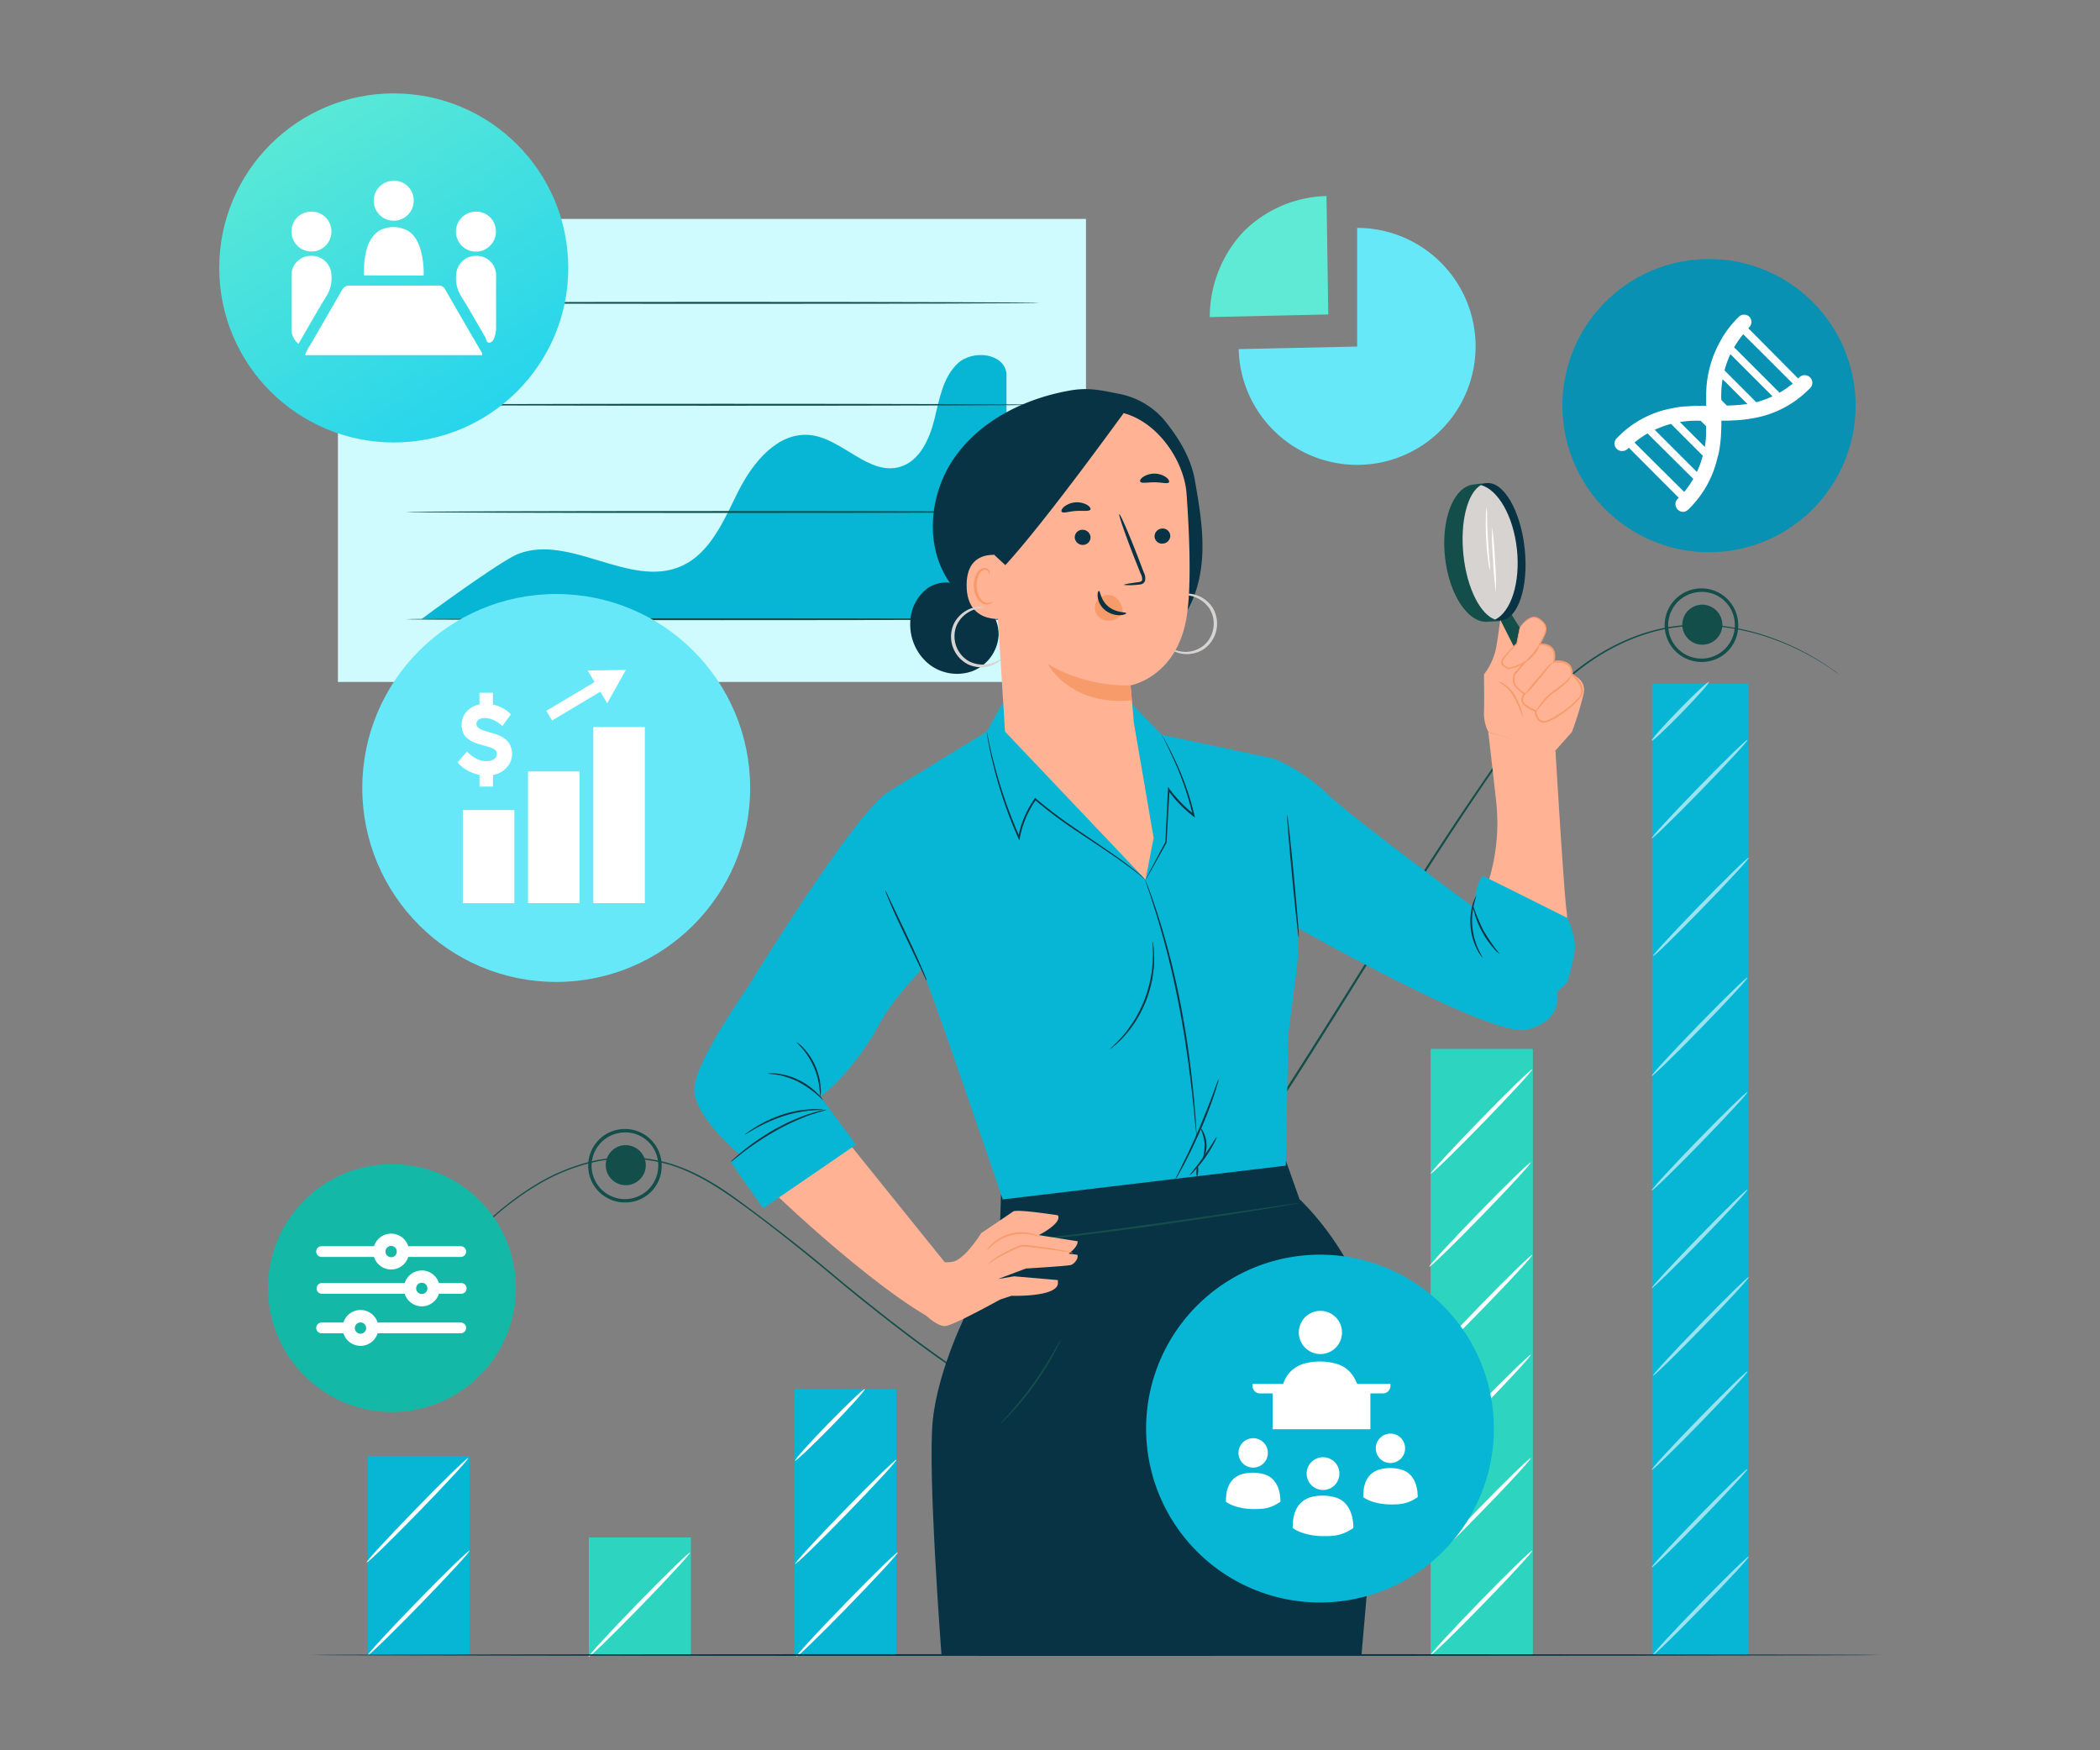 <svg xmlns="http://www.w3.org/2000/svg" width="600" height="500" fill="none"><rect width="100%" height="100%" fill="#808080" stroke="none"/><path fill="#CFFAFE" d="M96.55 194.82h213.729V62.54H96.549v132.28Z"/><path fill="#06B6D4" d="M148.16 158.19c14.82-5.62 31.86 9.92 46.39 3.58 8.46-3.69 12.29-13.25 16.43-21.49 4.14-8.24 11.28-16.94 20.46-16 9.18.94 16.73 11.68 25.67 9.1 5.63-1.63 8.44-7.88 9.86-13.57s2.39-12 6.68-16c4.29-4 13.25-2.93 13.92 2.9v70.13H120.43s22.57-16.71 27.73-18.65Z"/><path fill="#134E4A" d="M116 176.89c0 .15 40.51.27 90.47.27s90.49-.12 90.49-.27c0-.15-40.51-.27-90.49-.27s-90.47.12-90.47.27Zm0-30.63c0 .15 40.51.27 90.47.27s90.49-.12 90.49-.27c0-.15-40.51-.27-90.49-.27s-90.47.12-90.47.27Zm0-30.63c0 .15 40.51.27 90.47.27s90.49-.12 90.49-.27c0-.15-40.51-.28-90.49-.28s-90.47.13-90.47.28Zm0-29.11c0 .15 40.51.27 90.47.27s90.49-.12 90.49-.27c0-.15-40.51-.28-90.49-.28s-90.47.13-90.47.28Z"/><path fill="#67E8F9" d="M387.76 99V65.1a33.854 33.854 0 0 1 31.192 20.722 33.855 33.855 0 0 1-6.994 36.789A33.852 33.852 0 0 1 353.91 99.73l33.85-.73Z"/><path fill="#5EEAD4" d="m379.51 89.83-33.86.76a35.75 35.75 0 0 1 9.59-24.37A34.812 34.812 0 0 1 379 56l.51 33.83Z"/><path fill="#06B6D4" d="M134.139 415.98h-29.11v56.81h29.11v-56.81Z"/><path fill="#2DD4BF" stroke="#2DD4BF" d="M196.851 439.71v32.57H168.74v-32.57h28.111Z"/><path fill="#2DD4BF" d="M197.35 439.21h-29.11v33.57h29.11v-33.57Z"/><path fill="#06B6D4" d="m256.091 472.79-29.12.19v-76.16h29.12v75.97Z"/><path fill="#2DD4BF" stroke="#2DD4BF" d="M317.081 433.18v39.11h-28.11v-39.11h28.11Z"/><path fill="#fff" d="M317.581 432.68h-29.11v40.11h29.11v-40.11Z" opacity=".79"/><path fill="#2DD4BF" stroke="#2DD4BF" d="M377.53 397.32v74.96h-28.11v-74.96h28.11Zm59.881-97.14v172.11h-28.11V300.18h28.11Z"/><path fill="#2DD4BF" d="M437.911 299.68h-29.11v173.11h29.11V299.68Z"/><path fill="#fff" d="M134.141 443c.23.23-6.08 7.09-14.09 15.32s-14.68 14.7-14.91 14.47c-.23-.23 6.08-7.09 14.09-15.32s14.68-14.68 14.91-14.47Zm63.019.52c.23.23-6.08 7.09-14.09 15.32s-14.68 14.7-14.91 14.47c-.23-.23 6.08-7.09 14.09-15.32s14.68-14.7 14.91-14.47Zm120.359-.52c.23.24-6.08 7.1-14.08 15.32s-14.69 14.68-14.91 14.47c-.22-.21 6.08-7.1 14.08-15.32s14.69-14.71 14.91-14.47Zm-183.77-26.44c.22.23-6.08 7.09-14.09 15.31s-14.66 14.71-14.91 14.48c-.25-.23 6.08-7.09 14.09-15.32s14.68-14.71 14.91-14.47Zm122.78 26.89c.23.23-6.08 7.09-14.08 15.32s-14.68 14.7-14.91 14.47c-.23-.23 6.08-7.09 14.09-15.32s14.68-14.7 14.9-14.47ZM256.14 417c.23.23-6.08 7.09-14.08 15.32s-14.69 14.7-14.91 14.47c-.22-.23 6.07-7.09 14.08-15.32s14.68-14.71 14.91-14.47Zm-9.069-20.18c.23.23-4 5-9.55 10.66-5.55 5.66-10.15 10-10.37 9.81-.22-.19 4-5 9.55-10.66 5.55-5.66 10.14-10.04 10.37-9.81ZM437.76 443c.23.24-6.08 7.1-14.08 15.32S409 473 408.77 472.79c-.23-.21 6.08-7.1 14.09-15.32s14.68-14.71 14.9-14.47Zm-.391-26.47c.23.24-6.08 7.1-14.08 15.32s-14.69 14.71-14.92 14.47c-.23-.24 6.08-7.09 14.09-15.32s14.68-14.7 14.91-14.47Zm0-29.53c.23.24-6.08 7.1-14.08 15.32s-14.69 14.71-14.92 14.47c-.23-.24 6.08-7.09 14.09-15.32s14.68-14.66 14.91-14.47Zm-58.62 56c.22.24-6.08 7.1-14.09 15.32s-14.66 14.68-14.91 14.47c-.25-.21 6.08-7.1 14.09-15.32s14.68-14.71 14.91-14.47Zm-.4-26.47c.23.24-6.08 7.1-14.08 15.32s-14.69 14.71-14.91 14.47c-.22-.24 6.08-7.09 14.08-15.32s14.69-14.7 14.91-14.47Zm-9.259-19.97c.22.24-4 5-9.46 10.56-5.46 5.56-10.05 9.95-10.27 9.71-.22-.24 4-5 9.45-10.55 5.45-5.55 10.05-9.95 10.28-9.72Zm68.67-38.04c.23.24-6.08 7.09-14.08 15.32s-14.68 14.71-14.91 14.47c-.23-.24 6.08-7.09 14.09-15.32s14.68-14.7 14.9-14.47Zm0-53.03c.23.23-6.08 7.09-14.08 15.32s-14.68 14.71-14.91 14.47c-.23-.24 6.08-7.09 14.09-15.32s14.68-14.7 14.9-14.47Zm-.391 26.57c.23.23-6.08 7.09-14.08 15.32s-14.69 14.7-14.92 14.47c-.23-.23 6.08-7.09 14.09-15.32s14.68-14.7 14.91-14.47Z"/><path fill="#06B6D4" d="M499.539 195.29h-27.51v277.49h27.51V195.29Z"/><path fill="#fff" d="M499.669 444.63c.22.23-5.74 6.71-13.31 14.48-7.57 7.77-13.88 13.9-14.09 13.68-.21-.22 5.74-6.71 13.31-14.48 7.57-7.77 13.88-13.9 14.09-13.68Zm-.369-25c.21.22-5.75 6.7-13.31 14.47-7.56 7.77-13.88 13.9-14.09 13.68-.21-.22 5.74-6.7 13.31-14.48s13.88-13.89 14.09-13.67Zm0-27.87c.21.22-5.75 6.7-13.31 14.48-7.56 7.78-13.88 13.89-14.09 13.67-.21-.22 5.74-6.7 13.31-14.47 7.57-7.77 13.87-13.9 14.09-13.68Zm.369-26.95c.22.22-5.74 6.7-13.31 14.48s-13.88 13.89-14.09 13.71c-.21-.18 5.74-6.7 13.31-14.47 7.57-7.77 13.88-13.94 14.09-13.72Zm-.369-25c.21.22-5.75 6.7-13.31 14.47-7.56 7.77-13.88 13.9-14.09 13.72-.21-.18 5.74-6.7 13.31-14.48s13.88-13.94 14.09-13.71Zm0-27.87c.21.22-5.75 6.7-13.31 14.47-7.56 7.77-13.88 13.9-14.09 13.68-.21-.22 5.74-6.7 13.31-14.48s13.88-13.89 14.09-13.67Zm0-32.71c.21.22-5.75 6.7-13.31 14.47-7.56 7.77-13.88 13.9-14.09 13.68-.21-.22 5.74-6.7 13.31-14.48s13.87-13.9 14.09-13.67Zm.369-34.23c.22.22-5.74 6.7-13.31 14.47-7.57 7.77-13.88 13.9-14.09 13.68-.21-.22 5.74-6.7 13.31-14.47 7.57-7.77 13.88-13.92 14.09-13.68Zm-.369-33.66c.22.22-5.74 6.71-13.31 14.48-7.57 7.77-13.87 13.9-14.09 13.67-.22-.23 5.74-6.7 13.31-14.47 7.57-7.77 13.88-13.9 14.09-13.68Zm-11.01-16.55c.21.22-3.28 4.17-7.81 8.82-4.53 4.65-8.36 8.24-8.58 8-.22-.24 3.28-4.17 7.8-8.82s8.37-8.22 8.59-8Z" opacity=".6"/><path fill="#134E4A" d="m525.799 192.9-1.22-.84-1.49-1.06-2.09-1.37a73.473 73.473 0 0 0-15.06-7.29 66.314 66.314 0 0 0-11.72-2.93 54.267 54.267 0 0 0-14.34-.33c-10.27 1.1-21.54 5.95-31.36 14.49a94.38 94.38 0 0 0-13.84 15c-4.18 5.73-8.34 11.86-12.65 18.18-8.59 12.69-17.41 26.48-26.58 41.06-9.17 14.58-18.66 30-28.83 45.72-5.1 7.87-10.35 15.84-15.82 23.83-2.75 4-5.34 8.1-8 12.22-2.66 4.12-5.35 8.27-8.14 12.39a248.746 248.746 0 0 1-17.69 23.56 85.542 85.542 0 0 1-10.24 10.18 34.89 34.89 0 0 1-5.92 4 15.607 15.607 0 0 1-6.83 2 18.673 18.673 0 0 1-6.77-2c-2.13-1-4.16-2.1-6.16-3.25-4-2.33-7.78-4.87-11.48-7.44-7.4-5.18-14.4-10.57-21.14-15.94a425.023 425.023 0 0 1-9.89-8.06 547.57 547.57 0 0 0-9.59-7.88c-6.37-5.11-12.62-10-18.85-14.42-6.23-4.42-12.64-8.25-19.48-10.18a44.311 44.311 0 0 0-20.16-.72 55.578 55.578 0 0 0-17.12 6.84 83.223 83.223 0 0 0-13.21 9.92c-7.62 7-14.06 13.17-19.28 18.25-5.22 5.08-9.22 9.08-11.93 11.79l-3.07 3.1c-.69.7-1.06 1.05-1.06 1.05s.34-.38 1-1.09l3-3.13c2.68-2.74 6.66-6.76 11.86-11.87a837.28 837.28 0 0 1 19.23-18.31 83.218 83.218 0 0 1 13.23-10 55.804 55.804 0 0 1 17.22-6.91 44.657 44.657 0 0 1 20.34.69c6.9 1.93 13.43 5.71 19.62 10.21 6.19 4.5 12.5 9.31 18.88 14.41 3.19 2.55 6.39 5.19 9.6 7.88 3.21 2.69 6.53 5.37 9.89 8.05 6.74 5.36 13.74 10.74 21.13 15.9 3.7 2.57 7.49 5.11 11.45 7.42 2 1.15 4 2.27 6.11 3.22a18.246 18.246 0 0 0 6.57 1.92 15.003 15.003 0 0 0 6.59-2 34.131 34.131 0 0 0 5.84-4 86.106 86.106 0 0 0 10.18-10.12 247.167 247.167 0 0 0 17.65-23.52c2.78-4.11 5.47-8.25 8.13-12.37 2.66-4.12 5.27-8.25 8-12.24 5.47-8 10.71-15.95 15.82-23.81 10.17-15.74 19.68-31.12 28.85-45.7 9.17-14.58 18-28.36 26.63-41 4.32-6.33 8.49-12.44 12.69-18.19a94.603 94.603 0 0 1 13.91-15c9.88-8.56 21.24-13.42 31.56-14.49a54.671 54.671 0 0 1 14.41.37 65.591 65.591 0 0 1 11.76 3 72.367 72.367 0 0 1 15 7.38l2.12 1.4 1.48 1.07 1.26.96Z"/><path fill="#134E4A" d="M184.51 333a5.72 5.72 0 1 1-5.72-5.87 5.788 5.788 0 0 1 5.72 5.87Z"/><path fill="#134E4A" d="M178.791 343.51a10.5 10.5 0 1 1 10.26-10.51 10.391 10.391 0 0 1-10.26 10.51Zm0-20a9.522 9.522 0 0 0-9.606 11.226 9.523 9.523 0 0 0 12.951 7.11 9.52 9.52 0 0 0 5.935-8.816 9.406 9.406 0 0 0-9.28-9.54v.02ZM492.1 178.59a5.716 5.716 0 0 1-3.626 5.184 5.719 5.719 0 0 1-5.256-10.088 5.72 5.72 0 0 1 3.162-.956 5.802 5.802 0 0 1 5.72 5.86Z"/><path fill="#134E4A" d="M486.379 189.1a10.508 10.508 0 0 1-7.767-17.852 10.504 10.504 0 0 1 11.486-2.387 10.507 10.507 0 0 1 6.541 9.739 10.389 10.389 0 0 1-10.26 10.5Zm0-20a9.524 9.524 0 0 0-5.353 1.486 9.524 9.524 0 0 0-1.704 14.676 9.515 9.515 0 0 0 10.403 2.174 9.514 9.514 0 0 0 5.934-8.816 9.413 9.413 0 0 0-5.689-8.774 9.4 9.4 0 0 0-3.591-.766v.02Z"/><path fill="#083344" d="m367.401 331.58 3.89 11s18 16.53 20.66 38.67 2.66 27 2.66 27l-5.61 64.54h-120s-4-52.19-2.5-67c1.5-14.81 10-31.46 10-31.46l9.15-22.14.35-11.09 81.4-9.52Z"/><path fill="#134E4A" d="M371.081 343.72a5.515 5.515 0 0 1-.84.19l-2.43.42-8.94 1.47c-7.56 1.21-18 2.81-29.57 4.43-11.57 1.62-22.06 2.91-29.68 3.67-3.81.39-6.89.65-9 .8l-2.46.15a4.94 4.94 0 0 1-.86 0 6.74 6.74 0 0 1 .85-.12l2.45-.25c2.13-.21 5.21-.52 9-1 7.6-.85 18.09-2.2 29.65-3.81 11.56-1.61 22-3.17 29.59-4.29l9-1.3 2.44-.34c.265-.028.533-.034.8-.02ZM303 382.79a5.692 5.692 0 0 1-.44 1.08c-.31.68-.8 1.65-1.43 2.83a81.951 81.951 0 0 1-5.54 8.87 80.76 80.76 0 0 1-6.64 8.1c-.91 1-1.67 1.74-2.22 2.26-.27.28-.564.534-.88.76.206-.331.455-.634.74-.9.56-.64 1.27-1.43 2.1-2.36 1.76-2 4.11-4.85 6.48-8.16 2.37-3.31 4.31-6.44 5.65-8.75l1.56-2.74c.169-.352.376-.684.62-.99Z"/><path fill="#FFB394" d="M444.421 214.56s2.47 41.36 3.21 46c.74 4.64-3.21 10.59-3.21 10.59s-9.11 1-15.26-10.34l-3.94-8.81a56.55 56.55 0 0 0 2.22-23.39c-1.48-13.29-2.22-19.45-2.22-19.45l19.2 5.4Z"/><path fill="#134E4A" d="M433.38 156.91c1.08 10 .94 18.62-4 20.38-.41.14-3.709.27-4.149.32-5.66.61-11.201-7.66-12.371-18.48s2.49-20.13 8.14-20.71a37.788 37.788 0 0 1 4.07-.39c5.09.9 7.25 9.07 8.31 18.88Z"/><path fill="#FFB394" d="M449.1 192.65s4.15 1.37 3.4 5.38a91.864 91.864 0 0 1-3.4 11.11l-5.1 5.72-18.73-5.72a11.568 11.568 0 0 1-1.28-5.6c.13-3.13 0-10.89 0-10.89a18.614 18.614 0 0 0 3.38-7.14c.63-3.24 1.08-7 1.22-8.16a.333.333 0 0 1 .138-.242.334.334 0 0 1 .272-.058 4.84 4.84 0 0 1 3.64 3.32c1 3.13.75 4 .75 4l15.71 8.28Z"/><path fill="#134E4A" d="m434.22 179.31-2.68-4.28-2.81 2.17 5.21 10.29 1.42-4.31-1.14-3.87Z"/><path fill="#FFB394" d="M434.22 179.31s2.93-4.43 5.65-2.32 2.09 3.36 0 7.23c0 0 5.33-.73 4.08 4.92 0 0 5.29-1 5.15 3.51 0 0 4.369 3.6 2.48 6.32-1.89 2.72-9.1 7.95-11.08 7.32-1.98-.63-2.24-3.34-2.24-3.34s-2.37-.84-3.1-2c-.73-1.16.21-2.93.21-2.93s-2.09-1.81-2.62-2.31c-.53-.5 0-3.13 0-3.13l2.83-3.24s-4.08 2.2-5 1.57c-.92-.63-2-1.15-1.15-2.51a42.211 42.211 0 0 1 3.95-4.51l.84-4.58Z"/><path fill="#F79B6B" d="M438.721 203.23c.365-.635.779-1.24 1.24-1.81a16.535 16.535 0 0 1 3.61-3.91 38.727 38.727 0 0 0 4.16-3.19c.95-.94 1.29-1.71 1.37-1.67a3.869 3.869 0 0 1-1.1 1.91 26.16 26.16 0 0 1-4.12 3.36 20.044 20.044 0 0 0-3.63 3.72 7.237 7.237 0 0 1-1.53 1.59Zm-3.362-4.4a41.15 41.15 0 0 1 4-5.12c1.16-1.34 2.15-2.64 3-3.46a4.004 4.004 0 0 1 1.57-1.11c0 .07-.54.49-1.31 1.36-.77.87-1.72 2.18-2.89 3.55a41.642 41.642 0 0 1-4.37 4.78Zm.221-9.48a18.873 18.873 0 0 1 2.26-2.59 33.161 33.161 0 0 0 2-2.77 5.198 5.198 0 0 1-1.57 3.11 8.633 8.633 0 0 1-2.69 2.25Zm-7.52 5.36a3.769 3.769 0 0 1 1.74.72 9.93 9.93 0 0 1 3.12 3.31 19.248 19.248 0 0 1 1.77 4.17c.236.58.378 1.195.42 1.82a7.603 7.603 0 0 1-.76-1.7 27.047 27.047 0 0 0-1.87-4 11.588 11.588 0 0 0-2.88-3.29c-.91-.69-1.6-.95-1.54-1.03Z"/><path fill="#083344" d="M428.991 177.206c4.831-.523 7.798-9.72 6.627-20.542-1.172-10.823-6.039-19.172-10.871-18.648-4.832.523-7.799 9.72-6.627 20.542 1.172 10.823 6.039 19.172 10.871 18.648Z"/><path fill="#D6D3D1" d="M427.201 177c4.53-2.27 7.23-10.59 6.2-20.12-1.03-9.53-5.41-17-10.28-18.32-3.84 2.19-6 10.46-5 20s4.88 17.03 9.08 18.44Z"/><path fill="#fff" d="M427.41 169.19a84.824 84.824 0 0 1-.82-9.28 80.858 80.858 0 0 1-.28-9.3c.441 3.076.712 6.174.81 9.28a79.97 79.97 0 0 1 .29 9.3Zm-1.69-6.26a12.013 12.013 0 0 1-.5-2.58c-.23-1.6-.47-3.83-.6-6.3a79.03 79.03 0 0 1-.09-6.34c-.027-.876.047-1.752.22-2.61.12.867.167 1.744.14 2.62 0 1.61.11 3.84.24 6.3s.31 4.68.45 6.29c.125.867.172 1.744.14 2.62Z"/><path fill="#F79B6B" d="M434.22 179.29c.013.103.013.208 0 .31l-.14.9c-.14.82-.33 2-.58 3.41-.57.6-1.21 1.28-1.91 2a19.323 19.323 0 0 0-2.08 2.64 1.313 1.313 0 0 0-.16.79c.07.279.237.523.47.69.259.202.53.389.81.56a1.123 1.123 0 0 0 .87.1 16.548 16.548 0 0 0 4-1.64l1-.49-.7.81-2.82 3.25v-.07a3.902 3.902 0 0 0 .11 3.13 8.686 8.686 0 0 0 2.63 2.27l.22.14-.15.21c-.6.85-1 2.14 0 2.83.926.74 1.962 1.33 3.07 1.75l-.34.23v-.08c.07.07-.16-.16.16.21.67-.39.19-.15.34-.22v.36c.019.169.049.336.09.5.071.331.185.65.34.95.152.297.363.559.62.77.231.211.52.347.83.39.7-.04 1.383-.235 2-.57a20.334 20.334 0 0 0 1.94-1.07 33.762 33.762 0 0 0 3.36-2.35 20.559 20.559 0 0 0 2.92-2.83c.419-.461.66-1.057.68-1.68a3.941 3.941 0 0 0-.49-1.78c-.6-1.099-1.4-2.076-2.36-2.88l-.08-.08v-.12a3.762 3.762 0 0 0-.33-1.74 2.556 2.556 0 0 0-1.18-1.18 5.809 5.809 0 0 0-3.36-.36h-.31l.05-.31c0-.34.12-.68.16-1 .03-.332.03-.667 0-1a2.784 2.784 0 0 0-.7-1.69 4.005 4.005 0 0 0-3.3-1h-.36l.17-.31a30.324 30.324 0 0 0 1.49-3c.194-.452.302-.937.32-1.43.003-.455-.129-.9-.38-1.28a6.005 6.005 0 0 0-1.84-1.69 2.513 2.513 0 0 0-2 0 6.784 6.784 0 0 0-2.36 1.77c-.24.25-.4.46-.51.59-.11.13-.17.21-.18.2-.01-.01 0-.08.13-.23.145-.221.305-.431.48-.63.268-.333.562-.644.88-.93a5.276 5.276 0 0 1 1.48-1 2.744 2.744 0 0 1 2.21 0l.54.34.51.4c.351.293.664.629.93 1 .288.426.445.927.45 1.44a4.385 4.385 0 0 1-.32 1.55 29.813 29.813 0 0 1-1.48 3l-.19-.28a5.513 5.513 0 0 1 1.89.11c.673.151 1.286.5 1.76 1 .489.529.779 1.211.82 1.93.03.356.03.714 0 1.07 0 .36-.11.71-.17 1.07l-.26-.26a6.163 6.163 0 0 1 3.65.37 3.115 3.115 0 0 1 1.41 1.39c.284.627.415 1.313.38 2l-.08-.19a10.69 10.69 0 0 1 2.49 3c.34.614.528 1.299.55 2-.01.37-.081.735-.21 1.08-.156.326-.35.632-.58.91a20.948 20.948 0 0 1-3 2.91 33.365 33.365 0 0 1-3.45 2.51 19.14 19.14 0 0 1-2 1.1 5.263 5.263 0 0 1-2.24.62 2.514 2.514 0 0 1-1.86-1.43 4.74 4.74 0 0 1-.4-1.07 5.265 5.265 0 0 1-.09-.56v-.46c.14-.07-.33.16.33-.22.33.36.1.13.17.2v.52l-.34-.15a11.734 11.734 0 0 1-3.23-1.84 2.628 2.628 0 0 1-.59-.79 1.994 1.994 0 0 1-.12-1c.085-.62.326-1.208.7-1.71l.07.35a9.048 9.048 0 0 1-2.79-2.43 3.24 3.24 0 0 1-.43-1.8 5.607 5.607 0 0 1 .31-1.73l2.83-3.23.26.32a16.792 16.792 0 0 1-4.19 1.64c-.38.092-.781.035-1.12-.16a9.02 9.02 0 0 1-.84-.6 1.382 1.382 0 0 1-.37-1.9 18.231 18.231 0 0 1 2.17-2.67c.71-.77 1.36-1.44 1.95-2v.06c.3-1.45.53-2.59.69-3.41l.2-.88c.017-.082.044-.163.08-.24Z"/><path fill="#FFB394" d="m271.071 362-37.14-46.11s-19.75 16.59-20.27 17.11c-.52.52 30.89 31.08 51.07 42.91l6.34-4.2V362Z"/><path fill="#FFB394" d="M302.259 347.17s-11.72-1.85-12.8-1.08-9.1 6.17-9.1 6.17a43.21 43.21 0 0 1-3.55 4.78s-2.63 3.09-4.63 3.4a9.232 9.232 0 0 1-3.24 0l-5.25 14.5s4 4.16 6.48 3.86c2.48-.3 15.58-7.56 15.58-7.56l3.24-1.08s12.66.46 13.27-3.4v-1.08l-12.49-1.08-4.63.77 8-3s11.73-.69 12.81-1c1.08-.31 2.31-2 1.85-2.93l-2.47-.31s2.66-1.84 2.57-3.54l-11.1-1.76s6.7-3.35 5.46-5.66Z"/><path fill="#F79B6B" d="M306.619 357.94a4.392 4.392 0 0 1-1-.14c-.65-.11-1.59-.27-2.75-.44-2.33-.34-5.55-.75-9.12-1.15a12.567 12.567 0 0 0-1.3-.11c-.405.009-.806.08-1.19.21-.75.3-1.51.66-2.21 1-1.41.65-2.65 1.29-3.67 1.87-1.02.58-1.81 1.09-2.35 1.47a5.587 5.587 0 0 1-.84.59c.195-.287.439-.538.72-.74a17.442 17.442 0 0 1 2.29-1.63 40.356 40.356 0 0 1 3.65-2c.71-.34 1.43-.69 2.25-1a4.318 4.318 0 0 1 1.34-.25c.456.01.91.047 1.36.11 3.58.4 6.81.87 9.13 1.3 1.16.22 2.09.43 2.73.61.333.054.657.155.96.3Zm-9.478-4.62c0 .08-.9-.3-2.38-.59a13.002 13.002 0 0 0-11 2.84c-1.16 1-1.73 1.73-1.8 1.68a6.063 6.063 0 0 1 1.56-1.95 12.165 12.165 0 0 1 11.29-2.92 5.987 5.987 0 0 1 2.33.94Z"/><path fill="#06B6D4" d="M447.71 262.2a19.208 19.208 0 0 1 2.26 7.92c0 3.84-2.25 10.57-2.25 10.57l-2.8 2.65s1.84 8.41-8.82 10.81c-10.66 2.4-70.26-31.87-70.26-31.87l-1.67-45.51a52.486 52.486 0 0 1 14.9 9.85c6.25 6.25 41.82 32.44 41.82 32.44s1.44-9.28 3.05-8.66c1.61.62 23.77 11.8 23.77 11.8Z"/><path fill="#06B6D4" d="m364.171 216.77-32.26-6.86-8.4-8.64-37.1-.35-4.47 8.08-27.8 17s7 46.31 9.55 51.7c2.55 5.39 22.8 64.94 22.8 64.94l80.89-9.65.69-37.37 2.34-18.08a53.64 53.64 0 0 0 .23-11.67c-1.51-16.96-6.47-49.1-6.47-49.1Z"/><path fill="#06B6D4" d="m244.561 327-26.51 18.18-9.27-13.21 2.48-2.2s-13.68-11.3-12.86-19.28c.82-7.98 15.25-28.49 15.25-28.49s30.91-50.59 40.49-56c1.34-.76 13 27.32 13 38.32s-2.2 11-2.2 11-9.35 9.08-13.75 17.34-11.88 17.23-16.83 20.54l10.2 13.8Z"/><path fill="#083344" d="M219.49 306.67s.26-.06.72-.07a13.81 13.81 0 0 1 1.95.1c2.143.278 4.225.91 6.16 1.87a20.363 20.363 0 0 1 5.22 3.75 8.7 8.7 0 0 1 1.69 2.06 30.516 30.516 0 0 0-7.14-5.35 22.575 22.575 0 0 0-6-2c-1.58-.24-2.6-.27-2.6-.36Z"/><path fill="#083344" d="M227.58 297.71a8.347 8.347 0 0 1 2 1.68 18.366 18.366 0 0 1 3.42 5.24 18.587 18.587 0 0 1 1.48 6.07 8.37 8.37 0 0 1-.1 2.59c-.09 0-.07-1-.26-2.55a21.057 21.057 0 0 0-4.81-11.11c-1.05-1.2-1.79-1.85-1.73-1.92Zm101.731-28.78c.122.434.202.88.24 1.33.078.527.128 1.057.15 1.59 0 .63.1 1.34.07 2.12s0 1.65-.12 2.57c-.12.92-.23 1.89-.38 2.92a37.533 37.533 0 0 1-1.85 6.5 36.659 36.659 0 0 1-3.09 6c-.59.86-1.13 1.69-1.73 2.4a24.867 24.867 0 0 1-1.66 1.95 21.44 21.44 0 0 1-1.5 1.5c-.377.375-.778.726-1.2 1.05-.34.303-.705.577-1.09.82-.07-.08 1.46-1.28 3.52-3.61.51-.59 1.06-1.23 1.6-2s1.09-1.54 1.66-2.39a38.857 38.857 0 0 0 3-5.94 38.387 38.387 0 0 0 1.85-6.4c.17-1 .35-2 .42-2.88.105-.84.165-1.684.18-2.53.12-3.07-.18-4.99-.07-5Zm-2.012-17.63a5.643 5.643 0 0 1-.62-.47c-.41-.32-1-.82-1.76-1.41-1.53-1.22-3.82-2.9-6.72-4.9-2.9-2-6.4-4.3-10.29-6.92a124.496 124.496 0 0 1-12.28-9.16h.38c-.42.59-.84 1.23-1.23 1.9a28.027 28.027 0 0 0-3.39 9l-.15.78-.32-.72a124.01 124.01 0 0 1-7.26-21.45 96.22 96.22 0 0 1-1.37-6.47c-.15-.77-.22-1.36-.29-1.76a3.123 3.123 0 0 1-.06-.61c.069.195.119.396.15.6l.36 1.73c.32 1.51.81 3.71 1.51 6.44a134.097 134.097 0 0 0 7.41 21.31l-.47.06a28.537 28.537 0 0 1 3.43-9.14c.41-.68.84-1.34 1.26-1.94l.16-.23.22.19a129.746 129.746 0 0 0 12.2 9.15c3.87 2.64 7.37 5 10.24 7s5.13 3.76 6.63 5c.76.62 1.32 1.14 1.7 1.48.204.162.391.343.56.54Zm4.611-41.39c.103.124.193.258.27.4.16.28.4.68.7 1.22.59 1.07 1.42 2.64 2.38 4.64a78.931 78.931 0 0 1 6 16.71l.15.68-.55-.43a37.841 37.841 0 0 1-4.68-4.34 37.498 37.498 0 0 1-2.49-3.09l.46-.13c-.32 5.68-.61 10.87-.85 15.12v.05c-1.77 3.19-3.24 5.81-4.29 7.7l-1.21 2.1a4.17 4.17 0 0 1-.46.72c.101-.265.221-.522.36-.77l1.11-2.16c1-1.91 2.43-4.56 4.14-7.78v.08c.21-4.26.47-9.45.75-15.13v-.72l.42.58a34.643 34.643 0 0 0 2.46 3 36.136 36.136 0 0 0 4.61 4.29l-.4.25a84.489 84.489 0 0 0-5.8-16.67c-.92-2-1.7-3.61-2.24-4.7l-.62-1.25a2.3 2.3 0 0 1-.22-.37Zm39.169 57.8c-.14 0-1-7.79-1.91-17.42-.91-9.63-1.54-17.45-1.4-17.46.14-.01 1 7.78 1.91 17.42.91 9.64 1.54 17.44 1.4 17.46Zm57.382 4.79a7.676 7.676 0 0 1-1.73-1.64 25.977 25.977 0 0 1-3.29-4.72 25.622 25.622 0 0 1-2.18-5.32 7.987 7.987 0 0 1-.45-2.33 56.398 56.398 0 0 0 3.08 7.41 54.117 54.117 0 0 0 4.57 6.6Z"/><path fill="#083344" d="M423.63 273.63s-.2-.18-.49-.56a12.548 12.548 0 0 1-1.06-1.71 17.671 17.671 0 0 1-1.89-6.33 18.074 18.074 0 0 1 .55-6.6c.179-.645.41-1.273.69-1.88.2-.43.32-.66.36-.65.04.01-.32 1-.7 2.62a19.772 19.772 0 0 0 1.32 12.68c.7 1.51 1.29 2.38 1.22 2.43Zm-170.691-19.29c.217.31.395.646.53 1l1.3 2.75 4.32 9.07c1.69 3.55 3.18 6.78 4.19 9.15.51 1.18.9 2.15 1.16 2.82.16.34.275.7.34 1.07a5.092 5.092 0 0 1-.53-1l-1.3-2.75-4.32-9.08c-1.69-3.54-3.18-6.77-4.19-9.14-.51-1.19-.9-2.15-1.16-2.83a4.3 4.3 0 0 1-.34-1.06Zm95.281 53.95a5.857 5.857 0 0 1-.29 1.19c-.22.76-.56 1.86-1 3.2-.89 2.68-2.25 6.34-4 10.3-1.75 3.96-3.45 7.46-4.79 9.95-.67 1.25-1.23 2.24-1.63 2.92a5.667 5.667 0 0 1-.68 1c.125-.391.293-.766.5-1.12l1.49-3c1.25-2.52 2.93-6 4.64-10 1.71-4 3.11-7.58 4.09-10.23l1.16-3.13c.124-.38.296-.743.51-1.08Zm-.579 16.48a6.82 6.82 0 0 1-.78 1.82 34.6 34.6 0 0 1-2.5 4.07 36.59 36.59 0 0 1-3 3.73 6.35 6.35 0 0 1-1.45 1.35c-.11-.1 1.9-2.34 4-5.37 2.1-3.03 3.6-5.67 3.73-5.6Z"/><path fill="#083344" d="M341.89 324.77a4.752 4.752 0 0 1-.11-.76c0-.55-.13-1.27-.22-2.18-.17-1.9-.44-4.65-.8-8-.74-6.77-1.89-16.12-3.87-26.32a246.707 246.707 0 0 0-6.36-25.83c-.49-1.63-1-3.1-1.39-4.38-.39-1.28-.77-2.4-1.09-3.3-.32-.9-.52-1.56-.69-2.08a3.397 3.397 0 0 1-.21-.74c.116.229.216.467.3.71l.79 2c.34.89.74 2 1.17 3.27.43 1.27.95 2.73 1.46 4.36a220.729 220.729 0 0 1 6.53 25.84c2 10.22 3.07 19.59 3.72 26.38.31 3.4.53 6.15.64 8.05l.12 2.19c.034.262.037.527.01.79Zm1.67 6.5c.441-1.506.65-3.071.62-4.64a15.274 15.274 0 0 0-1.27-4.5s.44.36.86 1.14a8.578 8.578 0 0 1 .47 6.75 2.995 2.995 0 0 1-.68 1.25Zm-1.561 4.73c-.14 0-.22-.64-.17-1.42.05-.78.2-1.39.34-1.38.14.01.22.64.17 1.41-.05.77-.17 1.39-.34 1.39Zm-105.81-19a5.527 5.527 0 0 1-1.18.4c-.76.22-1.86.57-3.2 1-1.34.43-2.92 1.1-4.64 1.85-1.72.75-3.56 1.69-5.46 2.75a82.132 82.132 0 0 0-9.27 6.1c-1.13.87-2 1.58-2.66 2.08-.301.284-.637.53-1 .73.264-.322.558-.617.88-.88.58-.55 1.45-1.31 2.56-2.21a67.467 67.467 0 0 1 9.24-6.27c1.91-1.06 3.79-2 5.52-2.73 1.73-.73 3.34-1.35 4.71-1.76 1.37-.41 2.49-.73 3.27-.89a6.013 6.013 0 0 1 1.23-.17Z"/><path fill="#083344" d="M235.149 317c0 .09-1.34.05-3.49.24a36.345 36.345 0 0 0-8.21 1.73 44.407 44.407 0 0 0-7.67 3.46c-1.87 1.06-3 1.81-3 1.74.215-.235.461-.44.73-.61.48-.37 1.21-.87 2.13-1.44a37.015 37.015 0 0 1 7.68-3.64 31.365 31.365 0 0 1 8.35-1.6c.86-.051 1.721-.051 2.58 0 .304.006.606.046.9.12Zm37.78-186.59c7.45-10.4 19.79-16.48 32.37-18.78 5.29-1 8.76-.27 14 .8a22.714 22.714 0 0 1 13.5 7.74c4 5 7.47 10.62 8.57 16.91 1.13 6.47 2.26 13 2.19 19.54-.07 6.54-1.43 13.26-4.94 18.81l-16.44 3.95c-9.16.89-18.44 1.79-27.52.27-9.08-1.52-18.07-5.78-23.36-13.31-7.3-10.47-5.81-25.54 1.63-35.93Z"/><path fill="#D6D3D1" d="M334.221 185.11s.3.39 1 .8a7.988 7.988 0 0 0 3.5.94 8.851 8.851 0 0 0 5.21-1.41 8.86 8.86 0 0 0 2.44-12 8.91 8.91 0 0 0-4.25-3.33 8.21 8.21 0 0 0-3.59-.5 2.763 2.763 0 0 0-1.28.33c0 .2 1.93-.33 4.61.82a8.58 8.58 0 0 1 3.75 3.18 8.006 8.006 0 0 1 1 5.81 7.894 7.894 0 0 1-3.17 5 8.56 8.56 0 0 1-4.69 1.47c-2.89-.05-4.45-1.3-4.53-1.11Z"/><path fill="#083344" d="M260.08 177.71a12.457 12.457 0 0 1 5-9.71c3.13-2.13 7.68-2.22 10.55.24l2.81 2.94a10.752 10.752 0 0 1 6.87 10.43 11.796 11.796 0 0 1-7.54 10.14 12.995 12.995 0 0 1-12.58-2.21 14.617 14.617 0 0 1-5.11-11.83Z"/><path fill="#FFB394" d="M323.941 206.34c-.48-5.82-.92-10.59-.92-10.56 0 .03 13.46-2.36 16.09-20 1.31-8.76.74-23.09-.1-34.81-.76-10.54-10.66-24.33-23.69-23.55l-5.83-.3-21.59 10.25a6.178 6.178 0 0 0-5.48 6.33l4.73 75.3 40.15 42.3 2.31-11.93-5.67-33.03Z"/><path fill="#F79B6B" d="M312.801 173.41a3.695 3.695 0 0 1 1.13-2.36 3.789 3.789 0 0 1 4.57-.56 5.071 5.071 0 0 1 2.22 4.63 4.618 4.618 0 0 1-3.17 2.12 5.884 5.884 0 0 1-.62.06 4.159 4.159 0 0 1-2.85-.92 3.684 3.684 0 0 1-1.28-2.97Z"/><path fill="#083344" d="M334.37 153a2.261 2.261 0 0 1-2.16 2.29 2.15 2.15 0 0 1-2.34-2 2.256 2.256 0 0 1 2.15-2.3 2.176 2.176 0 0 1 2.35 2.01Zm-13.291 14.08c0-.14 1.5-.42 3.94-.75.62-.07 1.2-.2 1.31-.62a3.244 3.244 0 0 0-.43-1.84c-.6-1.49-1.22-3.06-1.88-4.7-2.6-6.69-4.5-12.2-4.23-12.3.27-.1 2.61 5.24 5.21 11.93l1.8 4.73c.395.744.516 1.605.34 2.43a1.531 1.531 0 0 1-1 .92 4.377 4.377 0 0 1-1.05.15 16.354 16.354 0 0 1-4.01.05Z"/><path fill="#F79B6B" d="M323.001 195.78a44.726 44.726 0 0 1-23.61-6.07s6.38 12.13 24 10.33l-.39-4.26Z"/><path fill="#083344" d="M314.001 168.82c.39 0 .42 2.61 2.69 4.46s5.08 1.53 5.1 1.9c0 .16-.62.52-1.81.56a6.573 6.573 0 0 1-4.25-1.44 5.71 5.71 0 0 1-2.09-3.74c-.15-1.1.14-1.76.36-1.74ZM334 137.77c-.42.55-2.099 0-4.109 0s-3.711.4-4.111-.17c-.17-.28.09-.84.83-1.36a5.934 5.934 0 0 1 6.621.14c.69.55.929 1.12.769 1.39Zm-26.93 15.72c.024.587.275 1.142.7 1.547.426.405.993.628 1.58.623a2.17 2.17 0 0 0 1.566-.601 2.153 2.153 0 0 0 .664-1.539 2.25 2.25 0 0 0-2.28-2.17 2.147 2.147 0 0 0-1.565.6 2.157 2.157 0 0 0-.665 1.54Zm-3.73-7.29c.46.53 2.1-.12 4.11-.24 2.01-.12 3.72.2 4.09-.39.16-.29-.14-.83-.9-1.32a5.996 5.996 0 0 0-6.61.51c-.68.6-.89 1.18-.69 1.44Z"/><path fill="#FFB394" d="M288.7 163.22c0-1.31-1.56-4.38-2.86-4.57-3.45-.51-9.68-.18-9.66 8.59 0 12 12.06 9.49 12.09 9.15.03-.34.48-8.65.43-13.17Z"/><path fill="#F79B6B" d="M283.56 171.75c-.05 0-.21.15-.56.31a2.01 2.01 0 0 1-1.56 0c-1.27-.46-2.34-2.47-2.41-4.63a6.996 6.996 0 0 1 .58-3 2.435 2.435 0 0 1 1.57-1.61 1.068 1.068 0 0 1 1.23.57c.17.34.09.58.15.6.06.02.26-.2.16-.7a1.334 1.334 0 0 0-.47-.75 1.588 1.588 0 0 0-1.16-.3 2.914 2.914 0 0 0-2.17 1.86 6.999 6.999 0 0 0-.72 3.35c.08 2.41 1.32 4.67 3.06 5.17a2.283 2.283 0 0 0 1.91-.32c.37-.3.43-.53.39-.55Z"/><path fill="#083344" d="m284 158.44 3.24 3c12.3-13.38 35.9-46.42 34.59-44.46a38.223 38.223 0 0 0-18.83-.88c-9.63 2.29-27.8 8.34-26.79 19.82 1.01 11.48 7.79 22.52 7.79 22.52Z"/><path fill="#D6D3D1" d="M286.151 188.18s-.24.42-.93.93a8.147 8.147 0 0 1-3.36 1.38 8.995 8.995 0 0 1-5.35-.74 8.858 8.858 0 0 1-3.95-11.62 8.901 8.901 0 0 1 3.79-3.85 8.253 8.253 0 0 1 3.5-.95 2.52 2.52 0 0 1 1.31.17c0 .2-2-.09-4.46 1.4a8.512 8.512 0 0 0-3.32 3.63 8.208 8.208 0 0 0 3.54 10.41 8.692 8.692 0 0 0 4.84.85c2.9-.35 4.29-1.79 4.39-1.61Z"/><path fill="#083344" d="M537.36 472.79c0 .14-100.39.25-224.19.25S89 472.93 89 472.79s100.36-.26 224.21-.26c123.85 0 224.15.11 224.15.26Z"/><path fill="url(#a)" d="M112.501 126.4c27.537 0 49.86-22.323 49.86-49.86s-22.323-49.86-49.86-49.86-49.86 22.323-49.86 49.86 22.323 49.86 49.86 49.86Z"/><path fill="#fff" d="m104.101 78.67-.14-.14v-.25c0-7.21 1.76-10.93 4.74-12.58a8.759 8.759 0 0 1 7.42 0c3.57 1.66 4.94 7.23 4.94 12.62v.26l-.14.14m16.868 22.74h-50.59a8.465 8.465 0 0 1 1.45-2.91c3-5.2 6-10.37 9-15.58a2.41 2.41 0 0 1 2.44-1.39h24.81a2.152 2.152 0 0 1 2.25 1c3.49 6.11 7 12.17 10.57 18.25.07.17.04.3.07.63ZM85.28 98.22a5.31 5.31 0 0 1-2-4.23V78.81a5.512 5.512 0 0 1 5.53-5.72 5.64 5.64 0 0 1 5.89 5.61 9.58 9.58 0 0 1-1.46 5.94c-2.72 4.41-5.24 8.94-7.96 13.58Zm56.46-11.78v6.94a8.78 8.78 0 0 1-.27 2.35c-.27.88-.61 2-1.56 2.16-.95.16-1-1.1-1.35-1.73-2.29-3.85-4.44-7.78-6.83-11.56a9.622 9.622 0 0 1-1.39-6.16 5.6 5.6 0 0 1 5.7-5.35 5.541 5.541 0 0 1 5.7 5.33v.43c-.007 2.534-.007 5.064 0 7.59ZM94.69 66.13a5.7 5.7 0 0 1-11.4.06 5.59 5.59 0 0 1 5.76-5.73 5.651 5.651 0 0 1 5.64 5.67Zm41.311-5.67a5.597 5.597 0 0 1 5.317 3.58 5.6 5.6 0 0 1 .373 2.23 5.714 5.714 0 0 1-3.598 5.205 5.711 5.711 0 0 1-7.372-7.527 5.707 5.707 0 0 1 5.28-3.488Zm-23.491-8.83a5.601 5.601 0 0 1 5.69 5.81 5.704 5.704 0 0 1-6.891 5.486 5.712 5.712 0 0 1-4.078-7.808 5.711 5.711 0 0 1 5.279-3.488Z"/><path fill="#14B8A6" d="M113.83 332.6a35.403 35.403 0 0 0-34.193 20.964 35.41 35.41 0 1 0 67.713 12.556 35.414 35.414 0 0 0-10.326-23.194A35.414 35.414 0 0 0 113.83 332.6Z"/><path fill="#fff" d="M131.639 366.52h-6.24a5.113 5.113 0 0 0-1.855-2.593 5.114 5.114 0 0 0-6.06 0 5.119 5.119 0 0 0-1.855 2.593h-23.76a1.541 1.541 0 0 0-1.008 2.579c.263.285.622.46 1.008.491h23.76a5.122 5.122 0 0 0 7.915 2.594 5.116 5.116 0 0 0 1.855-2.594h6.24a1.547 1.547 0 0 0 1.168-.403 1.537 1.537 0 0 0-.542-2.588 1.547 1.547 0 0 0-.626-.079Zm-11.13 3.14a1.607 1.607 0 0 1-1.487-.994 1.61 1.61 0 1 1 1.487.994ZM131.64 356h-15a5.122 5.122 0 0 0-7.915-2.594A5.116 5.116 0 0 0 106.87 356h-15a1.539 1.539 0 0 0-1.53 1.54 1.541 1.541 0 0 0 1.53 1.53h15a5.113 5.113 0 0 0 1.855 2.593 5.114 5.114 0 0 0 6.06 0 5.119 5.119 0 0 0 1.855-2.593h15a1.539 1.539 0 0 0 1.54-1.53 1.548 1.548 0 0 0-.451-1.089 1.534 1.534 0 0 0-1.089-.451Zm-19.88 3.14a1.61 1.61 0 1 1 1.6-1.6 1.613 1.613 0 0 1-1.6 1.62v-.02Zm19.88 18.67h-23.75a5.119 5.119 0 0 0-9.77 0h-6.25a1.543 1.543 0 0 0-1.53 1.53 1.542 1.542 0 0 0 1.53 1.54h6.25a5.12 5.12 0 0 0 9.77 0h23.75a1.54 1.54 0 0 0 1.54-1.54 1.539 1.539 0 0 0-1.54-1.53ZM103 381a1.61 1.61 0 1 1-.002-3.22A1.61 1.61 0 0 1 103 381Z"/><path fill="#67E8F9" d="M158.92 280.51c30.602 0 55.41-24.807 55.41-55.41 0-30.602-24.808-55.41-55.41-55.41-30.602 0-55.41 24.808-55.41 55.41 0 30.603 24.808 55.41 55.41 55.41Z"/><path fill="#fff" d="M146.3 215.35a5.716 5.716 0 0 1-1.45 3.82 6.799 6.799 0 0 1-4 2.22v3.32H137v-3.34a12.275 12.275 0 0 1-3.57-1.36 8.921 8.921 0 0 1-2.69-2.24l2.69-3.07a10.897 10.897 0 0 0 2.59 2c.9.496 1.913.748 2.94.73a3.782 3.782 0 0 0 2.18-.57 1.767 1.767 0 0 0 .83-1.52 1.398 1.398 0 0 0-.35-.93 2.512 2.512 0 0 0-.93-.66c-.433-.18-.877-.334-1.33-.46l-1.59-.45c-.56-.15-1.12-.32-1.67-.51a7.82 7.82 0 0 1-1.59-.72 6.517 6.517 0 0 1-1.33-1 4.16 4.16 0 0 1-.93-1.5 5.759 5.759 0 0 1-.35-2.06 5.502 5.502 0 0 1 1.4-3.74 6.575 6.575 0 0 1 3.7-2.08v-3.33h3.83v3.36c1.013.227 1.989.594 2.9 1.09a8 8 0 0 1 2.22 1.73l-2.43 3.34a8.677 8.677 0 0 0-2.45-1.69 6.16 6.16 0 0 0-2.56-.62 3.005 3.005 0 0 0-1.73.45 1.384 1.384 0 0 0-.65 1.18c-.007.348.114.686.34.95.26.291.581.52.94.67.437.2.889.367 1.35.5l1.59.48c.56.16 1.12.34 1.69.54a8.374 8.374 0 0 1 1.6.76c.494.302.947.665 1.35 1.08.418.439.738.96.94 1.53.25.672.375 1.384.37 2.1Zm.66 16.05h-14.73v26.61h14.73V231.4Zm18.639-11.02h-14.73V258h14.73v-37.62Zm18.641-12.68h-14.73V258h14.73v-50.3Zm-5.43-16.32-10.91.16 1.98 3.3-13.78 8.22 1.65 2.76 13.77-8.22 1.98 3.3 5.31-9.52Z"/><path fill="#0891B2" d="M490.469 74.05a41.883 41.883 0 0 0-40.444 24.793 41.876 41.876 0 0 0 8.648 46.644 41.875 41.875 0 0 0 46.643 8.647 41.878 41.878 0 0 0 24.793-40.444 41.866 41.866 0 0 0-39.64-39.64Z"/><path fill="#fff" d="M483.449 115.83h1.61c-.54-.04-1.06-.03-1.61 0Z"/><path fill="#fff" d="M491.091 129.31c.359-1.865.576-3.753.65-5.65.06-1.16.08-2.33.09-3.48 1 0 2.05 0 3.08-.07a39.605 39.605 0 0 0 5.89-.62 29.284 29.284 0 0 0 15.2-7.49c.39-.36.78-.73 1.17-1.12a2.165 2.165 0 0 0 .636-1.535 2.169 2.169 0 0 0-.636-1.535 2.198 2.198 0 0 0-1.34-.62h.08a2.149 2.149 0 0 0-1.81.6l-.34.33-13.49-13.59-.76-.76.3-.32a2.7 2.7 0 0 0 .22-.26 2.213 2.213 0 0 0 .38-1.04.268.268 0 0 0 0 .08 2.222 2.222 0 0 0-.16-1.09 2.309 2.309 0 0 0-.18-.35 1.71 1.71 0 0 0-.21-.26l-.05-.06-.21-.17-.16-.11-.14-.07a1.619 1.619 0 0 0-.27-.12h-.06a2.768 2.768 0 0 0-.39-.09 2.179 2.179 0 0 0-1.81.61 31.796 31.796 0 0 0-4.74 6v.07c-.18.28-.34.58-.51.87l-.28.5c-.16.3-.31.6-.46.9-.15.3-.16.31-.23.47a31.432 31.432 0 0 0-3.07 13.68v2.91h-1.09a54.519 54.519 0 0 0-6.5.38c1.194-.206 2.4-.336 3.61-.39-1.9.076-3.789.31-5.65.7a28.995 28.995 0 0 0-15.85 8.5 2.134 2.134 0 0 0-.524 2.47 2.14 2.14 0 0 0 2.194 1.25c.271-.014.536-.082.78-.2l.22-.12c.139-.08.267-.177.38-.29l.33-.32c8.26 8.27 12.27 12.31 14.27 14.29l-.3.31a1.998 1.998 0 0 0-.35 2.55v.1l.12.15.17.21.08.07.21.18a2.002 2.002 0 0 0 2.54 0l.12-.1.12-.1a29.753 29.753 0 0 0 8.4-15.05c.18-.43.24-.82.33-1.2Zm-7.09 4.69-10.4-10.4-.82-.81a27.254 27.254 0 0 1 4.64-1.7l9.09 9.09a27.162 27.162 0 0 1-1.69 4.64l-.82-.82Zm11.22-32 11.21 11.21a26.825 26.825 0 0 1-4.25 1.59l-.4.1-.87-.88-8.2-8.2a27.302 27.302 0 0 1 1.69-4.64l.82.82Zm-3.44 10.93c0-1.535.127-3.067.38-4.58l1 .94 6.1 6.11a48.424 48.424 0 0 1-5.88.46l-1.54-1.55c-.07-.51-.07-.97-.07-1.43l.01.05Zm-5.87 7.26 1.53 1.53v2.75a28.432 28.432 0 0 1-.35 3.2l-7.11-7.1a26.711 26.711 0 0 1 4.57-.39l1.36.01Zm26.26-10.59a28.014 28.014 0 0 1-3.73 2.59l-.78-.79-11.4-11.4-.8-.79a28.047 28.047 0 0 1 2.6-3.74c8.09 8.01 12.07 12.04 14.1 14.04l.01.09Zm-45.17 16.82a27.287 27.287 0 0 1 3.73-2.6l.79.79 11.48 11.39.79.79a25.913 25.913 0 0 1-2.6 3.74l-.77-.77-13.42-13.34Z"/><path fill="#06B6D4" d="M379.75 358.49a49.676 49.676 0 0 0-47.994 29.399 49.684 49.684 0 0 0 36.332 69.061 49.686 49.686 0 0 0 51.415-22.899 49.676 49.676 0 0 0-7.235-61.079 49.68 49.68 0 0 0-32.518-14.482Z"/><path fill="#fff" d="m365.83 401.13.18.13c3.07 2.16 8 2.93 11.25 2.93 3.69 0 6.89 0 11.24-2.93l.18-.12v-.23c0-4.81-1.82-9.76-6.6-11.24a17.137 17.137 0 0 0-9.92 0c-4 1.47-6.33 4.79-6.33 11.21v.25Zm11.43-14.32a6.166 6.166 0 0 0 5.701-3.811 6.174 6.174 0 0 0-8.069-8.057 6.176 6.176 0 0 0-1.994 10.067 6.165 6.165 0 0 0 4.362 1.801ZM350.27 429l.13.09c2.09 1.47 5.43 2 7.65 2 2.52 0 4.69 0 7.65-2l.13-.08v-.16c0-3.27-1.24-6.64-4.5-7.65a11.669 11.669 0 0 0-6.75 0c-2.71 1-4.31 3.25-4.31 7.62v.18Zm7.78-9.75a4.205 4.205 0 0 0 3.88-2.593 4.2 4.2 0 1 0-3.88 2.593Zm11.29 17.25.14.09c2.33 1.64 6 2.23 8.52 2.23 2.8 0 5.23 0 8.52-2.22l.15-.1v-.17c0-3.64-1.39-7.4-5-8.53a13.082 13.082 0 0 0-7.52 0c-3 1.12-4.8 3.63-4.8 8.5l-.01.2Zm8.66-10.86a4.682 4.682 0 0 0 4.601-5.59 4.687 4.687 0 0 0-3.68-3.68 4.676 4.676 0 0 0-4.806 1.996A4.68 4.68 0 0 0 378 425.64Zm11.5 2.05.12.08c2.09 1.48 5.43 2 7.66 2 2.51 0 4.68 0 7.64-2l.13-.09v-.15c0-3.27-1.24-6.65-4.49-7.65-2.2-.671-4.55-.671-6.75 0-2.71 1-4.31 3.26-4.31 7.63v.18Zm7.78-9.75a4.202 4.202 0 0 0 .813-8.32 4.193 4.193 0 0 0-4.31 1.794 4.202 4.202 0 0 0-.703 2.336 4.195 4.195 0 0 0 2.594 3.874c.509.21 1.055.317 1.606.316Z"/><path fill="#fff" d="M357.869 395.32h39.4v.6a2.127 2.127 0 0 1-2.13 2.13h-35.14a2.127 2.127 0 0 1-2.13-2.13v-.6Z"/><path fill="#fff" d="M391.54 396.69H363.6v11.6h27.94v-11.6Z"/><defs><linearGradient id="a" x1="80.657" x2="144.344" y1="26.68" y2="126.4" gradientUnits="userSpaceOnUse"><stop stop-color="#5EEAD4"/><stop offset="1" stop-color="#22D3EE"/></linearGradient></defs></svg>